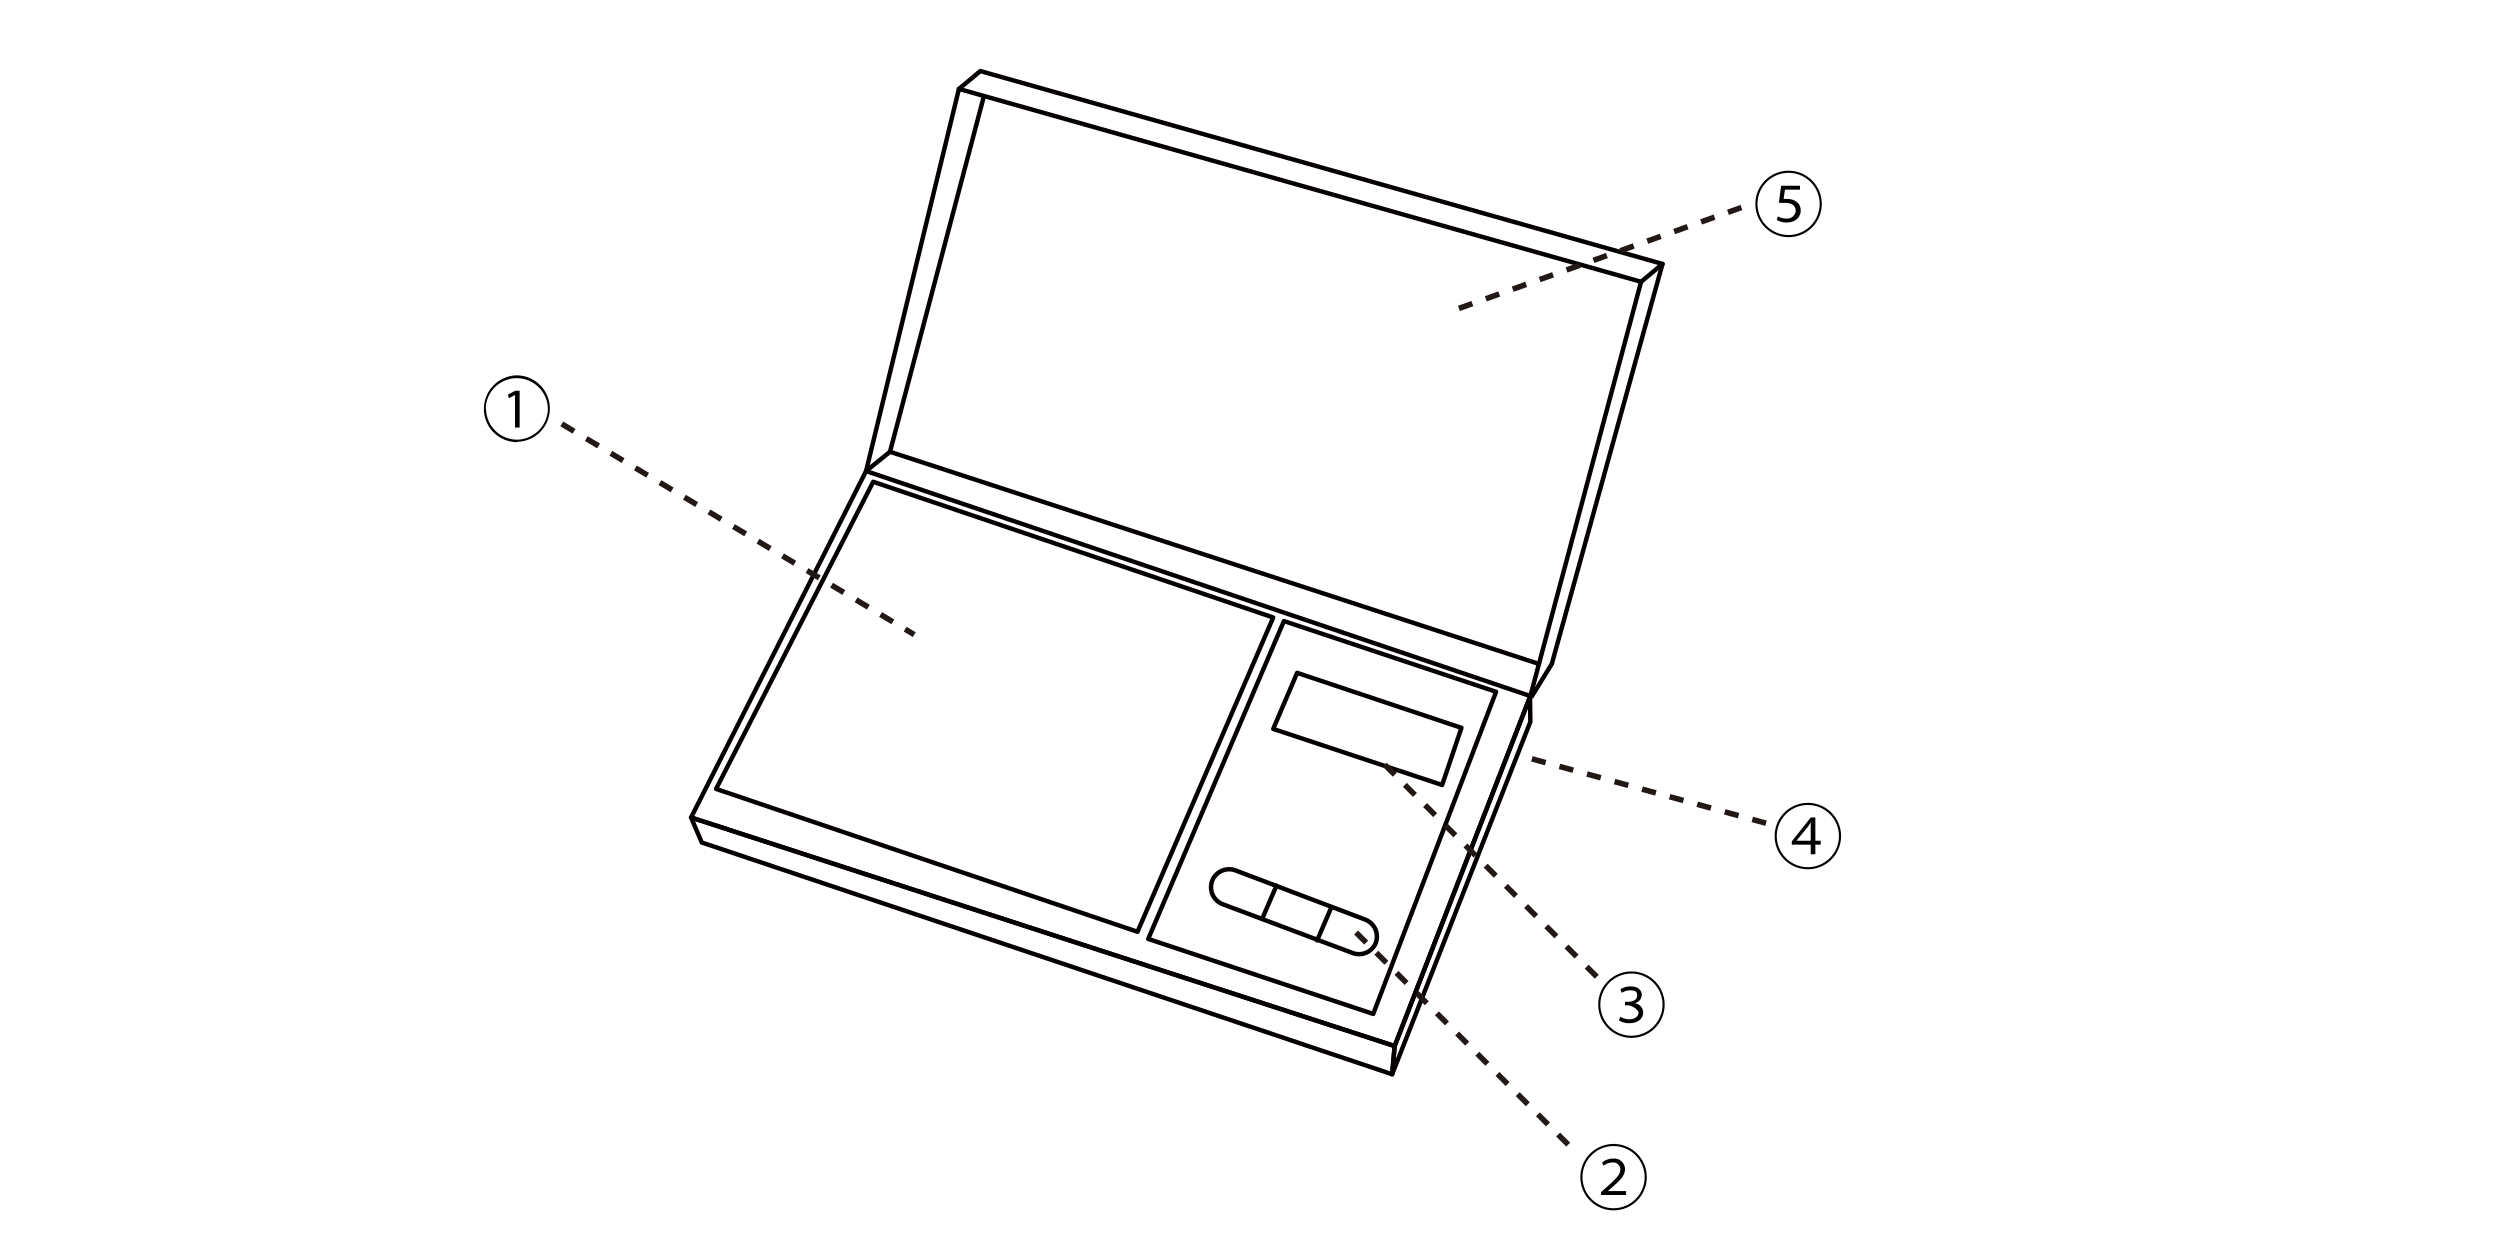 <svg id="レイヤー_1" data-name="レイヤー 1" xmlns="http://www.w3.org/2000/svg" viewBox="0 0 700 350"><title>MS-500_NameOftheParts</title><polygon points="318.5 260.9 200.5 220.9 244.5 134.9 356.5 172.9 318.5 260.9" style="fill:none;stroke:#040000;stroke-linejoin:round;stroke-width:1.246px"/><polygon points="384.5 283.9 321.5 262.9 359.5 173.9 418.9 193.7 384.5 283.9" style="fill:none;stroke:#040000;stroke-linecap:round;stroke-linejoin:round;stroke-width:1.246px"/><polygon points="403.8 219.8 356.5 204.1 363.2 188.4 409.2 203.8 403.8 219.8" style="fill:none;stroke:#040000;stroke-linecap:round;stroke-linejoin:round;stroke-width:1.246px"/><path d="M378.9,266.9l-36.5-13.7a5.1,5.1,0,0,1-2.8-7h0a5.1,5.1,0,0,1,6.3-2.5l36.4,13.8a5.1,5.1,0,0,1,2.8,6.8h0A5.1,5.1,0,0,1,378.9,266.9Z" style="fill:none;stroke:#040000;stroke-linecap:round;stroke-linejoin:round;stroke-width:1.246px"/><polygon points="193.5 228.9 390.5 292.9 428.5 194.9 242.5 131.9 193.5 228.9" style="fill:none;stroke:#040000;stroke-linecap:round;stroke-linejoin:round;stroke-width:1.246px"/><polygon points="193.5 228.9 390.5 292.9 389.8 300.8 196.5 235.9 193.5 228.9" style="fill:none;stroke:#040000;stroke-linecap:round;stroke-linejoin:round;stroke-width:1.246px"/><polygon points="428.4 195.1 390.5 292.9 389.8 300.8 428.5 202.1 428.4 195.1" style="fill:none;stroke:#040000;stroke-linecap:round;stroke-linejoin:round;stroke-width:1.246px"/><polyline points="430.9 185.9 249.2 126.5 275.5 26.9" style="fill:none;stroke:#040000;stroke-linecap:round;stroke-linejoin:round;stroke-width:1.246px"/><polyline points="268.5 24.9 274.5 19.9 465.5 73.9 434.5 185.9 428.9 195" style="fill:none;stroke:#040000;stroke-linecap:round;stroke-linejoin:round;stroke-width:1.246px"/><line x1="465.5" y1="73.9" x2="459.5" y2="78.9" style="fill:none;stroke:#040000;stroke-linecap:round;stroke-linejoin:round;stroke-width:1.246px"/><polyline points="249.2 126.5 242.5 131.9 268.5 24.9 459.5 78.9 428.5 194.9" style="fill:none;stroke:#040000;stroke-linecap:round;stroke-linejoin:round;stroke-width:1.246px"/><line x1="357.4" y1="248" x2="353.4" y2="257.3" style="fill:none;stroke:#040000;stroke-linecap:round;stroke-linejoin:round;stroke-width:1.246px"/><line x1="372.8" y1="254" x2="368.8" y2="263.3" style="fill:none;stroke:#040000;stroke-linecap:round;stroke-linejoin:round;stroke-width:1.246px"/><line x1="157.3" y1="118.7" x2="256" y2="177.7" style="fill:none;stroke:#221815;stroke-width:1.563px;stroke-dasharray:4"/><line x1="494.5" y1="230.5" x2="425" y2="211.4" style="fill:none;stroke:#221815;stroke-width:1.563px;stroke-dasharray:4"/><line x1="439.1" y1="320.5" x2="379.3" y2="260.7" style="fill:none;stroke:#221815;stroke-width:1.563px;stroke-dasharray:4"/><line x1="447.1" y1="273.5" x2="387.3" y2="213.7" style="fill:none;stroke:#221815;stroke-width:1.563px;stroke-dasharray:4"/><line x1="487.6" y1="58.1" x2="405" y2="87.6" style="fill:none;stroke:#221815;stroke-width:1.563px;stroke-dasharray:4"/><path d="M451.8,338.9a9.3,9.3,0,1,1,9.3-9.3,9.3,9.3,0,0,1-9.3,9.3m-8.7-9.3a8.7,8.7,0,1,0,8.7-8.7,8.7,8.7,0,0,0-8.7,8.7m5.2,5v-.8l1.1-1c3.3-2.9,4.2-3.9,4.3-5.2a2,2,0,0,0-2.3-2.1,4.1,4.1,0,0,0-2.4.9l-.4-.9a4.8,4.8,0,0,1,3.1-1.1,3,3,0,0,1,3.3,2.9c0,2-1.4,3.2-4.1,5.6l-.7.6h5.1v1.1Z"/><path d="M456.8,290.6a9.3,9.3,0,1,1,9.3-9.3,9.3,9.3,0,0,1-9.3,9.3m-8.7-9.3a8.7,8.7,0,1,0,8.7-8.7,8.7,8.7,0,0,0-8.7,8.7m5.6,3.4a5.2,5.2,0,0,0,2.5.7c2.1,0,2.6-1.3,2.6-1.9s-1.7-2-3-2h-.8v-1h.9c1.2,0,2.5-.5,2.5-1.7s-.5-1.5-2-1.5a4.2,4.2,0,0,0-2.3.7l-.4-1a5.3,5.3,0,0,1,2.9-.8c2.3,0,3.1,1.3,3.1,2.4a2.5,2.5,0,0,1-2,2.3h0a2.7,2.7,0,0,1,2.4,2.6c0,1.5-1.2,3-4,3a5.2,5.2,0,0,1-2.8-.8Z"/><path d="M144.8,123.8a9.3,9.3,0,0,1-9.3-9.6,9.4,9.4,0,0,1,9-9.1,9.3,9.3,0,1,1,.3,18.6m-8.7-9.3a8.7,8.7,0,0,0,8.9,8.7,8.8,8.8,0,0,0,8.4-8.4,8.7,8.7,0,1,0-17.4-.2m8.2-3.9h0l-1.7.9-.3-1,2.1-1.1h1.2v10.3h-1.3Z"/><path d="M506.2,243.4a9.3,9.3,0,1,1,9.3-9.3,9.3,9.3,0,0,1-9.3,9.3m-8.7-9.3a8.7,8.7,0,1,0,8.7-8.7,8.7,8.7,0,0,0-8.7,8.7m9.5,5.1v-2.7h-5.3v-.9l5.3-6.7h1.3v6.5h1.5v1.1h-1.5v2.7Zm0-3.8v-3.9c0-.4,0-.9,0-1.3h0l-.7,1.2-3.3,4H507Z"/><path d="M500.8,66.4a9.3,9.3,0,1,1,9.3-9.3,9.3,9.3,0,0,1-9.3,9.3m-8.7-9.3a8.7,8.7,0,1,0,8.7-8.7,8.7,8.7,0,0,0-8.7,8.7M504,53.1h-4.2l-.4,2.6h1c2,0,3.8,1.1,3.8,3.2s-1.7,3.4-3.9,3.4a5.5,5.5,0,0,1-2.8-.7l.3-1a5,5,0,0,0,2.4.6,2.4,2.4,0,0,0,2.6-2.1c0-1.3-.8-2.3-3.1-2.3h-1.6l.6-4.8H504Z"/></svg>